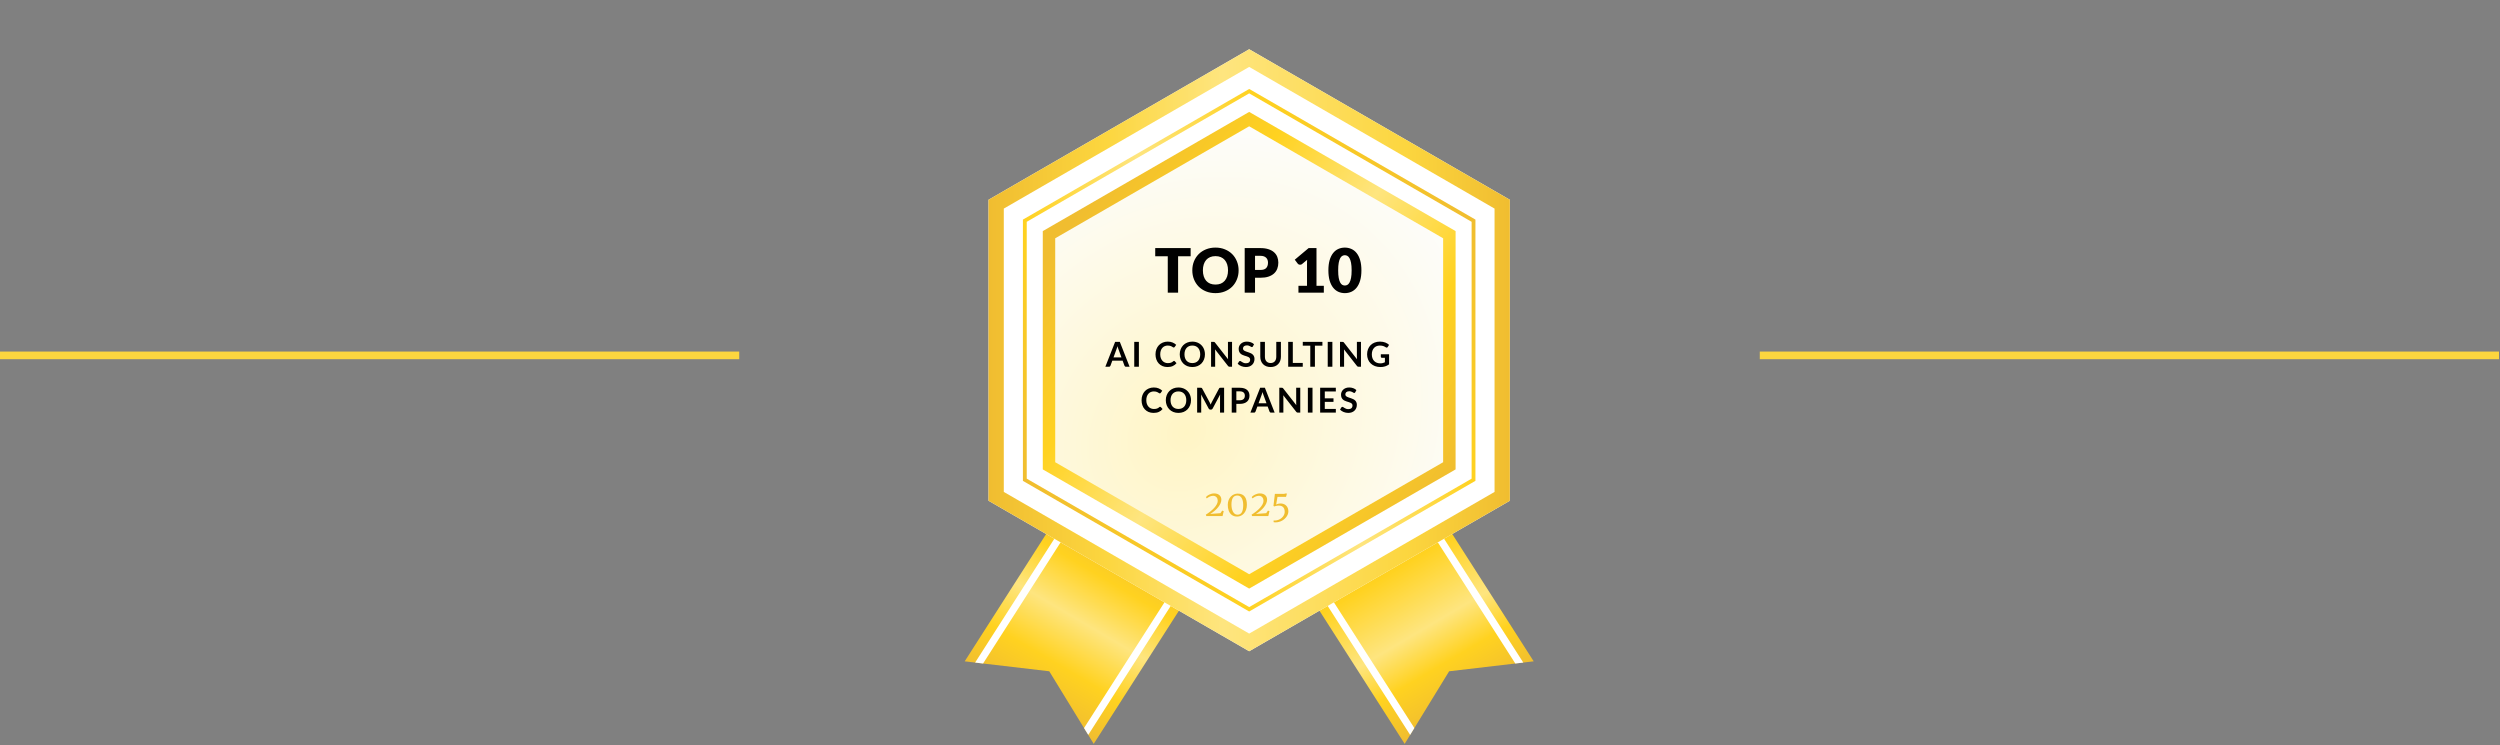 <svg width="654" height="195" viewBox="0 0 654 195" fill="none" xmlns="http://www.w3.org/2000/svg">
<rect x="0" y="0" width="654" height="195" fill="#808080" stroke="none"/>
<path d="M1 92.969H192.381" stroke="#FCD63F" stroke-width="2" stroke-linecap="square"/>
<path d="M652.739 92.969H461.358" stroke="#FCD63F" stroke-width="2" stroke-linecap="square"/>
<path d="M285.514 121.195L252.364 173.005L255.094 173.325L257.174 173.575L274.484 175.605L283.584 190.455L284.684 192.245L286.114 194.595L320.934 140.185L285.514 121.195Z" fill="url(#paint0_linear_185_2)"/>
<path d="M317.073 138.115L283.583 190.455L284.683 192.245L318.733 139.005L317.073 138.115Z" fill="white"/>
<path d="M287.694 122.365L255.094 173.325L257.174 173.575L289.364 123.255L287.694 122.365Z" fill="white"/>
<path d="M368.074 121.195L401.214 173.005L398.484 173.325L396.404 173.575L379.094 175.605L369.994 190.455L368.894 192.245L367.464 194.595L332.644 140.185L368.074 121.195Z" fill="url(#paint1_linear_185_2)"/>
<path d="M336.504 138.115L369.993 190.455L368.894 192.245L334.844 139.005L336.504 138.115Z" fill="white"/>
<path d="M365.884 122.365L398.484 173.325L396.404 173.575L364.224 123.255L365.884 122.365Z" fill="white"/>
<path d="M258.594 52.256L326.784 12.886L394.974 52.256V130.996L326.784 170.366L258.594 130.996V52.256Z" fill="white"/>
<path d="M326.784 17.506L390.974 54.566V128.686L326.784 165.746L262.594 128.686V54.566L326.784 17.506ZM326.784 12.886L258.594 52.256V130.996L326.784 170.366L394.974 130.996V52.256L326.784 12.886Z" fill="url(#paint2_linear_185_2)"/>
<path d="M326.784 24.426L384.974 58.026V125.216L326.784 158.816L268.594 125.216V58.026L326.784 24.426ZM326.784 23.276L267.594 57.446V125.796L326.784 159.966L385.974 125.786V57.446L326.784 23.266V23.276Z" fill="url(#paint3_linear_185_2)"/>
<path d="M272.793 122.795V60.455L326.783 29.275L380.783 60.455V122.795L326.783 153.975L272.793 122.795Z" fill="url(#paint4_linear_185_2)"/>
<path d="M276.043 120.916V62.336L326.783 33.036L377.523 62.336V120.916L326.783 150.216L276.043 120.916Z" fill="url(#paint5_radial_185_2)"/>
<path d="M311.471 67.043H308.191V76.555H305.487V67.043H302.207V64.899H311.471V67.043ZM324.02 70.723C324.02 71.565 323.873 72.349 323.58 73.075C323.292 73.8 322.884 74.432 322.356 74.971C321.828 75.504 321.19 75.923 320.444 76.227C319.702 76.531 318.878 76.683 317.972 76.683C317.065 76.683 316.238 76.531 315.492 76.227C314.745 75.923 314.105 75.504 313.572 74.971C313.044 74.432 312.633 73.8 312.34 73.075C312.052 72.349 311.908 71.565 311.908 70.723C311.908 69.88 312.052 69.096 312.34 68.371C312.633 67.645 313.044 67.016 313.572 66.483C314.105 65.949 314.745 65.531 315.492 65.227C316.238 64.923 317.065 64.771 317.972 64.771C318.878 64.771 319.702 64.925 320.444 65.235C321.19 65.539 321.828 65.957 322.356 66.491C322.884 67.024 323.292 67.653 323.58 68.379C323.873 69.104 324.02 69.885 324.02 70.723ZM321.252 70.723C321.252 70.147 321.177 69.629 321.028 69.171C320.878 68.707 320.662 68.315 320.38 67.995C320.102 67.675 319.761 67.429 319.356 67.259C318.95 67.088 318.489 67.003 317.972 67.003C317.449 67.003 316.982 67.088 316.572 67.259C316.166 67.429 315.822 67.675 315.54 67.995C315.262 68.315 315.049 68.707 314.9 69.171C314.75 69.629 314.676 70.147 314.676 70.723C314.676 71.304 314.75 71.827 314.9 72.291C315.049 72.749 315.262 73.139 315.54 73.459C315.822 73.779 316.166 74.024 316.572 74.195C316.982 74.36 317.449 74.443 317.972 74.443C318.489 74.443 318.95 74.36 319.356 74.195C319.761 74.024 320.102 73.779 320.38 73.459C320.662 73.139 320.878 72.749 321.028 72.291C321.177 71.827 321.252 71.304 321.252 70.723ZM329.723 70.619C330.427 70.619 330.934 70.451 331.243 70.115C331.552 69.779 331.707 69.309 331.707 68.707C331.707 68.44 331.667 68.197 331.587 67.979C331.507 67.76 331.384 67.573 331.219 67.419C331.059 67.259 330.854 67.136 330.603 67.051C330.358 66.965 330.064 66.923 329.723 66.923H328.315V70.619H329.723ZM329.723 64.899C330.544 64.899 331.248 64.997 331.835 65.195C332.427 65.387 332.912 65.653 333.291 65.995C333.675 66.336 333.958 66.739 334.139 67.203C334.32 67.667 334.411 68.168 334.411 68.707C334.411 69.288 334.318 69.821 334.131 70.307C333.944 70.792 333.659 71.208 333.275 71.555C332.891 71.901 332.403 72.173 331.811 72.371C331.224 72.563 330.528 72.659 329.723 72.659H328.315V76.555H325.611V64.899H329.723ZM346.313 74.763V76.555H339.673V74.763H341.913V68.883C341.913 68.733 341.915 68.584 341.921 68.435C341.926 68.28 341.934 68.125 341.945 67.971L340.617 69.075C340.499 69.165 340.382 69.221 340.265 69.243C340.153 69.259 340.046 69.259 339.945 69.243C339.843 69.221 339.753 69.187 339.673 69.139C339.593 69.085 339.534 69.032 339.497 68.979L338.713 67.939L342.345 64.891H344.393V74.763H346.313ZM356.146 70.723C356.146 71.741 356.037 72.624 355.818 73.371C355.599 74.117 355.295 74.736 354.906 75.227C354.522 75.717 354.063 76.083 353.53 76.323C353.002 76.563 352.429 76.683 351.81 76.683C351.191 76.683 350.618 76.563 350.09 76.323C349.567 76.083 349.114 75.717 348.73 75.227C348.346 74.736 348.045 74.117 347.826 73.371C347.613 72.624 347.506 71.741 347.506 70.723C347.506 69.704 347.613 68.821 347.826 68.075C348.045 67.328 348.346 66.709 348.73 66.219C349.114 65.728 349.567 65.365 350.09 65.131C350.618 64.891 351.191 64.771 351.81 64.771C352.429 64.771 353.002 64.891 353.53 65.131C354.063 65.365 354.522 65.728 354.906 66.219C355.295 66.709 355.599 67.328 355.818 68.075C356.037 68.821 356.146 69.704 356.146 70.723ZM353.586 70.723C353.586 69.917 353.535 69.259 353.434 68.747C353.333 68.229 353.197 67.824 353.026 67.531C352.861 67.237 352.671 67.037 352.458 66.931C352.245 66.819 352.029 66.763 351.81 66.763C351.591 66.763 351.375 66.819 351.162 66.931C350.954 67.037 350.767 67.237 350.602 67.531C350.442 67.824 350.311 68.229 350.21 68.747C350.114 69.259 350.066 69.917 350.066 70.723C350.066 71.533 350.114 72.195 350.21 72.707C350.311 73.219 350.442 73.624 350.602 73.923C350.767 74.216 350.954 74.419 351.162 74.531C351.375 74.637 351.591 74.691 351.81 74.691C352.029 74.691 352.245 74.637 352.458 74.531C352.671 74.419 352.861 74.216 353.026 73.923C353.197 73.624 353.333 73.219 353.434 72.707C353.535 72.195 353.586 71.533 353.586 70.723Z" fill="black"/>
<path d="M315.446 134.633C315.856 134.377 316.249 134.1 316.625 133.802C317 133.505 317.332 133.2 317.62 132.887C317.907 132.571 318.136 132.253 318.305 131.934C318.477 131.615 318.563 131.305 318.563 131.005C318.563 130.855 318.541 130.703 318.497 130.55C318.453 130.393 318.381 130.252 318.281 130.127C318.184 130.002 318.058 129.9 317.901 129.822C317.745 129.741 317.552 129.7 317.324 129.7C317.164 129.7 317.003 129.724 316.84 129.771C316.681 129.814 316.528 129.871 316.38 129.939C316.237 130.008 316.105 130.083 315.986 130.165C315.867 130.243 315.769 130.317 315.69 130.385L315.47 130.029C315.557 129.919 315.675 129.808 315.822 129.695C315.972 129.583 316.141 129.481 316.329 129.39C316.52 129.296 316.726 129.221 316.948 129.165C317.171 129.106 317.399 129.076 317.634 129.076C317.956 129.076 318.234 129.123 318.469 129.217C318.707 129.307 318.902 129.429 319.056 129.583C319.209 129.733 319.322 129.905 319.394 130.099C319.469 130.293 319.506 130.492 319.506 130.695C319.506 131.021 319.431 131.352 319.281 131.69C319.134 132.028 318.931 132.36 318.671 132.685C318.411 133.011 318.103 133.324 317.746 133.624C317.39 133.924 317.005 134.198 316.592 134.445L319.272 134.248L319.722 133.582L320.126 133.713L319.821 135.004H315.583L315.446 134.633ZM321.187 132.038C321.193 131.584 321.267 131.177 321.407 130.817C321.551 130.457 321.742 130.154 321.98 129.907C322.218 129.656 322.49 129.465 322.797 129.334C323.106 129.199 323.43 129.131 323.768 129.127C324.225 129.124 324.608 129.199 324.918 129.353C325.228 129.503 325.477 129.711 325.664 129.977C325.855 130.243 325.99 130.557 326.068 130.92C326.149 131.28 326.189 131.667 326.185 132.08C326.182 132.53 326.113 132.943 325.979 133.319C325.848 133.694 325.668 134.017 325.439 134.286C325.211 134.552 324.943 134.76 324.637 134.91C324.33 135.06 324.001 135.135 323.651 135.135C323.354 135.135 323.085 135.096 322.844 135.018C322.606 134.94 322.395 134.832 322.21 134.694C322.028 134.553 321.872 134.386 321.741 134.192C321.609 133.998 321.501 133.787 321.417 133.558C321.335 133.327 321.276 133.083 321.238 132.826C321.201 132.569 321.184 132.307 321.187 132.038ZM323.688 134.642C323.97 134.649 324.208 134.596 324.402 134.483C324.599 134.37 324.757 134.206 324.876 133.99C324.998 133.771 325.086 133.505 325.139 133.192C325.195 132.876 325.223 132.519 325.223 132.122C325.223 131.772 325.194 131.446 325.134 131.146C325.078 130.842 324.987 130.579 324.862 130.357C324.74 130.132 324.583 129.955 324.392 129.827C324.202 129.699 323.973 129.631 323.707 129.625C323.426 129.622 323.186 129.674 322.989 129.78C322.792 129.886 322.631 130.041 322.506 130.245C322.38 130.448 322.29 130.698 322.233 130.996C322.177 131.29 322.149 131.623 322.149 131.995C322.149 132.33 322.179 132.656 322.238 132.972C322.301 133.284 322.395 133.565 322.52 133.812C322.648 134.056 322.808 134.254 322.998 134.408C323.192 134.558 323.422 134.636 323.688 134.642ZM327.415 134.633C327.825 134.377 328.218 134.1 328.593 133.802C328.969 133.505 329.3 133.2 329.588 132.887C329.876 132.571 330.105 132.253 330.274 131.934C330.446 131.615 330.532 131.305 330.532 131.005C330.532 130.855 330.51 130.703 330.466 130.55C330.422 130.393 330.35 130.252 330.25 130.127C330.153 130.002 330.026 129.9 329.87 129.822C329.713 129.741 329.521 129.7 329.293 129.7C329.133 129.7 328.972 129.724 328.809 129.771C328.65 129.814 328.496 129.871 328.349 129.939C328.205 130.008 328.074 130.083 327.955 130.165C327.836 130.243 327.737 130.317 327.659 130.385L327.439 130.029C327.526 129.919 327.644 129.808 327.791 129.695C327.941 129.583 328.11 129.481 328.298 129.39C328.488 129.296 328.695 129.221 328.917 129.165C329.139 129.106 329.368 129.076 329.602 129.076C329.925 129.076 330.203 129.123 330.438 129.217C330.676 129.307 330.871 129.429 331.025 129.583C331.178 129.733 331.291 129.905 331.363 130.099C331.438 130.293 331.475 130.492 331.475 130.695C331.475 131.021 331.4 131.352 331.25 131.69C331.103 132.028 330.899 132.36 330.64 132.685C330.38 133.011 330.072 133.324 329.715 133.624C329.358 133.924 328.973 134.198 328.56 134.445L331.24 134.248L331.691 133.582L332.095 133.713L331.79 135.004H327.551L327.415 134.633ZM333.179 136.154C333.404 136.179 333.631 136.173 333.86 136.135C334.091 136.101 334.315 136.038 334.531 135.947C334.747 135.857 334.947 135.742 335.132 135.605C335.319 135.467 335.484 135.309 335.624 135.131C335.765 134.955 335.875 134.765 335.953 134.558C336.034 134.348 336.075 134.128 336.075 133.896C336.075 133.618 336.041 133.378 335.972 133.178C335.903 132.978 335.806 132.812 335.681 132.681C335.556 132.549 335.407 132.451 335.235 132.385C335.063 132.316 334.873 132.277 334.667 132.268C334.46 132.255 334.241 132.269 334.01 132.31C333.778 132.347 333.542 132.407 333.301 132.488L333.137 132.347L333.508 129.198H335.995L336.131 129.109H336.662L336.432 129.972H334.193L333.841 131.977C334.069 131.867 334.307 131.792 334.554 131.751C334.805 131.707 335.047 131.7 335.282 131.728C335.52 131.753 335.745 131.815 335.958 131.915C336.17 132.016 336.357 132.152 336.516 132.324C336.676 132.493 336.802 132.699 336.896 132.943C336.99 133.187 337.037 133.469 337.037 133.788C337.037 134.007 336.998 134.231 336.92 134.459C336.845 134.685 336.735 134.904 336.591 135.117C336.447 135.329 336.274 135.528 336.07 135.713C335.87 135.9 335.645 136.063 335.394 136.201C335.144 136.342 334.872 136.451 334.578 136.529C334.287 136.611 333.98 136.651 333.658 136.651C333.579 136.651 333.5 136.647 333.418 136.637C333.337 136.628 333.256 136.611 333.174 136.586L333.179 136.154Z" fill="#F0BD30"/>
<path d="M293.367 93.488L292.575 91.324C292.536 91.228 292.495 91.114 292.453 90.982C292.411 90.85 292.369 90.707 292.327 90.554C292.288 90.707 292.248 90.851 292.206 90.986C292.164 91.118 292.123 91.234 292.084 91.333L291.297 93.488H293.367ZM295.504 95.945H294.568C294.463 95.945 294.378 95.92 294.312 95.869C294.246 95.815 294.196 95.749 294.163 95.671L293.677 94.343H290.982L290.496 95.671C290.472 95.74 290.425 95.803 290.356 95.86C290.287 95.917 290.202 95.945 290.1 95.945H289.155L291.715 89.438H292.948L295.504 95.945ZM297.933 95.945H296.718V89.438H297.933V95.945ZM307.126 94.411C307.192 94.411 307.251 94.436 307.302 94.487L307.779 95.005C307.515 95.332 307.189 95.582 306.802 95.756C306.418 95.93 305.956 96.017 305.416 96.017C304.933 96.017 304.498 95.935 304.111 95.77C303.727 95.605 303.399 95.375 303.126 95.081C302.853 94.787 302.643 94.436 302.496 94.028C302.352 93.62 302.28 93.175 302.28 92.692C302.28 92.203 302.358 91.756 302.514 91.351C302.67 90.943 302.889 90.592 303.171 90.298C303.456 90.004 303.795 89.776 304.188 89.614C304.581 89.449 305.016 89.366 305.493 89.366C305.967 89.366 306.387 89.444 306.753 89.6C307.122 89.756 307.435 89.96 307.693 90.212L307.288 90.775C307.264 90.811 307.233 90.842 307.194 90.869C307.158 90.896 307.107 90.91 307.041 90.91C306.996 90.91 306.949 90.898 306.901 90.874C306.853 90.847 306.801 90.815 306.744 90.779C306.687 90.74 306.621 90.698 306.546 90.653C306.471 90.608 306.384 90.568 306.285 90.532C306.186 90.493 306.07 90.461 305.938 90.437C305.809 90.41 305.659 90.397 305.488 90.397C305.197 90.397 304.93 90.449 304.687 90.554C304.447 90.656 304.24 90.806 304.066 91.004C303.892 91.199 303.757 91.439 303.661 91.724C303.565 92.006 303.517 92.329 303.517 92.692C303.517 93.058 303.568 93.383 303.67 93.668C303.775 93.953 303.916 94.193 304.093 94.388C304.27 94.583 304.479 94.733 304.719 94.838C304.959 94.94 305.217 94.991 305.493 94.991C305.658 94.991 305.806 94.982 305.938 94.964C306.073 94.946 306.196 94.918 306.307 94.879C306.421 94.84 306.528 94.79 306.627 94.73C306.729 94.667 306.829 94.591 306.928 94.501C306.958 94.474 306.99 94.453 307.023 94.438C307.056 94.42 307.09 94.411 307.126 94.411ZM315.213 92.692C315.213 93.169 315.133 93.611 314.974 94.019C314.818 94.424 314.596 94.775 314.308 95.072C314.02 95.369 313.674 95.602 313.269 95.77C312.864 95.935 312.414 96.017 311.919 96.017C311.427 96.017 310.978 95.935 310.573 95.77C310.168 95.602 309.82 95.369 309.529 95.072C309.241 94.775 309.018 94.424 308.859 94.019C308.7 93.611 308.62 93.169 308.62 92.692C308.62 92.215 308.7 91.774 308.859 91.369C309.018 90.961 309.241 90.608 309.529 90.311C309.82 90.014 310.168 89.783 310.573 89.618C310.978 89.45 311.427 89.366 311.919 89.366C312.249 89.366 312.559 89.405 312.85 89.483C313.141 89.558 313.408 89.666 313.651 89.807C313.894 89.945 314.112 90.115 314.304 90.316C314.499 90.514 314.664 90.736 314.799 90.982C314.934 91.228 315.036 91.495 315.105 91.783C315.177 92.071 315.213 92.374 315.213 92.692ZM313.975 92.692C313.975 92.335 313.927 92.015 313.831 91.733C313.735 91.448 313.599 91.207 313.422 91.009C313.245 90.811 313.029 90.659 312.774 90.554C312.522 90.449 312.237 90.397 311.919 90.397C311.601 90.397 311.314 90.449 311.059 90.554C310.807 90.659 310.591 90.811 310.411 91.009C310.234 91.207 310.098 91.448 310.002 91.733C309.906 92.015 309.858 92.335 309.858 92.692C309.858 93.049 309.906 93.37 310.002 93.655C310.098 93.937 310.234 94.177 310.411 94.375C310.591 94.57 310.807 94.72 311.059 94.825C311.314 94.93 311.601 94.982 311.919 94.982C312.237 94.982 312.522 94.93 312.774 94.825C313.029 94.72 313.245 94.57 313.422 94.375C313.599 94.177 313.735 93.937 313.831 93.655C313.927 93.37 313.975 93.049 313.975 92.692ZM322.302 89.438V95.945H321.681C321.585 95.945 321.504 95.93 321.438 95.9C321.375 95.867 321.313 95.813 321.253 95.738L317.856 91.4C317.874 91.598 317.883 91.781 317.883 91.949V95.945H316.816V89.438H317.451C317.502 89.438 317.545 89.441 317.581 89.447C317.62 89.45 317.653 89.459 317.68 89.474C317.71 89.486 317.739 89.506 317.766 89.533C317.793 89.557 317.823 89.59 317.856 89.632L321.267 93.988C321.258 93.883 321.25 93.779 321.244 93.677C321.238 93.575 321.235 93.481 321.235 93.394V89.438H322.302ZM327.756 90.622C327.72 90.685 327.681 90.731 327.639 90.761C327.6 90.788 327.55 90.802 327.49 90.802C327.427 90.802 327.358 90.779 327.283 90.734C327.211 90.686 327.124 90.634 327.022 90.577C326.92 90.52 326.8 90.469 326.662 90.424C326.527 90.376 326.367 90.352 326.181 90.352C326.013 90.352 325.866 90.373 325.74 90.415C325.614 90.454 325.507 90.509 325.42 90.581C325.336 90.653 325.273 90.74 325.231 90.842C325.189 90.941 325.168 91.051 325.168 91.171C325.168 91.324 325.21 91.451 325.294 91.553C325.381 91.655 325.495 91.742 325.636 91.814C325.777 91.886 325.938 91.951 326.118 92.008C326.298 92.065 326.482 92.126 326.671 92.192C326.86 92.255 327.045 92.33 327.225 92.417C327.405 92.501 327.565 92.609 327.706 92.741C327.847 92.87 327.96 93.029 328.044 93.218C328.131 93.407 328.174 93.637 328.174 93.907C328.174 94.201 328.123 94.477 328.021 94.735C327.922 94.99 327.775 95.213 327.58 95.405C327.388 95.594 327.153 95.744 326.874 95.855C326.595 95.963 326.275 96.017 325.915 96.017C325.708 96.017 325.504 95.996 325.303 95.954C325.102 95.915 324.909 95.858 324.723 95.783C324.54 95.708 324.367 95.618 324.205 95.513C324.043 95.408 323.899 95.291 323.773 95.162L324.129 94.582C324.159 94.54 324.198 94.505 324.246 94.478C324.294 94.448 324.345 94.433 324.399 94.433C324.474 94.433 324.555 94.465 324.642 94.528C324.729 94.588 324.832 94.655 324.952 94.73C325.072 94.805 325.212 94.874 325.371 94.937C325.533 94.997 325.726 95.027 325.951 95.027C326.296 95.027 326.563 94.946 326.752 94.784C326.941 94.619 327.036 94.384 327.036 94.078C327.036 93.907 326.992 93.767 326.905 93.659C326.821 93.551 326.709 93.461 326.568 93.389C326.427 93.314 326.266 93.251 326.086 93.2C325.906 93.149 325.723 93.094 325.537 93.034C325.351 92.974 325.168 92.902 324.988 92.818C324.808 92.734 324.648 92.624 324.507 92.489C324.366 92.354 324.252 92.186 324.165 91.985C324.081 91.781 324.039 91.531 324.039 91.234C324.039 90.997 324.085 90.766 324.178 90.541C324.274 90.316 324.412 90.116 324.592 89.942C324.772 89.768 324.994 89.629 325.258 89.524C325.522 89.419 325.825 89.366 326.167 89.366C326.551 89.366 326.905 89.426 327.229 89.546C327.553 89.666 327.829 89.834 328.057 90.05L327.756 90.622ZM332.389 94.969C332.623 94.969 332.832 94.93 333.015 94.852C333.201 94.774 333.357 94.664 333.483 94.523C333.609 94.382 333.705 94.211 333.771 94.01C333.84 93.809 333.874 93.584 333.874 93.335V89.438H335.085V93.335C335.085 93.722 335.022 94.081 334.896 94.411C334.773 94.738 334.594 95.021 334.36 95.261C334.129 95.498 333.847 95.684 333.514 95.819C333.181 95.951 332.806 96.017 332.389 96.017C331.969 96.017 331.593 95.951 331.26 95.819C330.927 95.684 330.643 95.498 330.409 95.261C330.178 95.021 330 94.738 329.874 94.411C329.751 94.081 329.689 93.722 329.689 93.335V89.438H330.9V93.331C330.9 93.58 330.933 93.805 330.999 94.006C331.068 94.207 331.165 94.379 331.291 94.523C331.42 94.664 331.576 94.774 331.759 94.852C331.945 94.93 332.155 94.969 332.389 94.969ZM340.801 94.946V95.945H336.99V89.438H338.2V94.946H340.801ZM345.942 90.433H343.98V95.945H342.769V90.433H340.807V89.438H345.942V90.433ZM348.548 95.945H347.333V89.438H348.548V95.945ZM356.031 89.438V95.945H355.41C355.314 95.945 355.233 95.93 355.167 95.9C355.104 95.867 355.042 95.813 354.982 95.738L351.585 91.4C351.603 91.598 351.612 91.781 351.612 91.949V95.945H350.545V89.438H351.18C351.231 89.438 351.274 89.441 351.31 89.447C351.349 89.45 351.382 89.459 351.409 89.474C351.439 89.486 351.468 89.506 351.495 89.533C351.522 89.557 351.552 89.59 351.585 89.632L354.996 93.988C354.987 93.883 354.979 93.779 354.973 93.677C354.967 93.575 354.964 93.481 354.964 93.394V89.438H356.031ZM363.384 92.683V95.315C363.054 95.558 362.701 95.737 362.326 95.851C361.954 95.962 361.555 96.017 361.129 96.017C360.598 96.017 360.117 95.935 359.685 95.77C359.256 95.605 358.888 95.375 358.582 95.081C358.279 94.787 358.045 94.436 357.88 94.028C357.715 93.62 357.633 93.175 357.633 92.692C357.633 92.203 357.712 91.754 357.871 91.346C358.03 90.938 358.255 90.587 358.546 90.293C358.84 89.999 359.196 89.771 359.613 89.609C360.03 89.447 360.498 89.366 361.017 89.366C361.281 89.366 361.527 89.387 361.755 89.429C361.986 89.471 362.199 89.53 362.394 89.605C362.592 89.677 362.772 89.765 362.934 89.87C363.096 89.975 363.244 90.091 363.379 90.217L363.033 90.766C362.979 90.853 362.908 90.907 362.821 90.928C362.734 90.946 362.64 90.923 362.538 90.86C362.439 90.803 362.34 90.746 362.241 90.689C362.142 90.632 362.031 90.583 361.908 90.541C361.788 90.499 361.651 90.464 361.498 90.437C361.348 90.41 361.174 90.397 360.976 90.397C360.655 90.397 360.364 90.451 360.103 90.559C359.845 90.667 359.625 90.821 359.442 91.022C359.259 91.223 359.118 91.465 359.019 91.747C358.92 92.029 358.87 92.344 358.87 92.692C358.87 93.064 358.923 93.397 359.028 93.691C359.136 93.982 359.286 94.229 359.478 94.433C359.673 94.634 359.907 94.789 360.18 94.897C360.453 95.002 360.757 95.054 361.093 95.054C361.333 95.054 361.548 95.029 361.737 94.978C361.926 94.927 362.11 94.858 362.29 94.771V93.592H361.471C361.393 93.592 361.332 93.571 361.287 93.529C361.245 93.484 361.224 93.43 361.224 93.367V92.683H363.384ZM303.481 106.411C303.547 106.411 303.606 106.436 303.657 106.487L304.134 107.005C303.87 107.332 303.544 107.582 303.157 107.756C302.773 107.93 302.311 108.017 301.771 108.017C301.288 108.017 300.853 107.935 300.466 107.77C300.082 107.605 299.754 107.375 299.481 107.081C299.208 106.787 298.998 106.436 298.851 106.028C298.707 105.62 298.635 105.175 298.635 104.692C298.635 104.203 298.713 103.756 298.869 103.351C299.025 102.943 299.244 102.592 299.526 102.298C299.811 102.004 300.15 101.776 300.543 101.614C300.936 101.449 301.371 101.366 301.848 101.366C302.322 101.366 302.742 101.444 303.108 101.6C303.477 101.756 303.79 101.96 304.048 102.212L303.643 102.775C303.619 102.811 303.588 102.842 303.549 102.869C303.513 102.896 303.462 102.91 303.396 102.91C303.351 102.91 303.304 102.898 303.256 102.874C303.208 102.847 303.156 102.815 303.099 102.779C303.042 102.74 302.976 102.698 302.901 102.653C302.826 102.608 302.739 102.568 302.64 102.532C302.541 102.493 302.425 102.461 302.293 102.437C302.164 102.41 302.014 102.397 301.843 102.397C301.552 102.397 301.285 102.449 301.042 102.554C300.802 102.656 300.595 102.806 300.421 103.004C300.247 103.199 300.112 103.439 300.016 103.724C299.92 104.006 299.872 104.329 299.872 104.692C299.872 105.058 299.923 105.383 300.025 105.668C300.13 105.953 300.271 106.193 300.448 106.388C300.625 106.583 300.834 106.733 301.074 106.838C301.314 106.94 301.572 106.991 301.848 106.991C302.013 106.991 302.161 106.982 302.293 106.964C302.428 106.946 302.551 106.918 302.662 106.879C302.776 106.84 302.883 106.79 302.982 106.73C303.084 106.667 303.184 106.591 303.283 106.501C303.313 106.474 303.345 106.453 303.378 106.438C303.411 106.42 303.445 106.411 303.481 106.411ZM311.568 104.692C311.568 105.169 311.488 105.611 311.329 106.019C311.173 106.424 310.951 106.775 310.663 107.072C310.375 107.369 310.029 107.602 309.624 107.77C309.219 107.935 308.769 108.017 308.274 108.017C307.782 108.017 307.333 107.935 306.928 107.77C306.523 107.602 306.175 107.369 305.884 107.072C305.596 106.775 305.373 106.424 305.214 106.019C305.055 105.611 304.975 105.169 304.975 104.692C304.975 104.215 305.055 103.774 305.214 103.369C305.373 102.961 305.596 102.608 305.884 102.311C306.175 102.014 306.523 101.783 306.928 101.618C307.333 101.45 307.782 101.366 308.274 101.366C308.604 101.366 308.914 101.405 309.205 101.483C309.496 101.558 309.763 101.666 310.006 101.807C310.249 101.945 310.467 102.115 310.659 102.316C310.854 102.514 311.019 102.736 311.154 102.982C311.289 103.228 311.391 103.495 311.46 103.783C311.532 104.071 311.568 104.374 311.568 104.692ZM310.33 104.692C310.33 104.335 310.282 104.015 310.186 103.733C310.09 103.448 309.954 103.207 309.777 103.009C309.6 102.811 309.384 102.659 309.129 102.554C308.877 102.449 308.592 102.397 308.274 102.397C307.956 102.397 307.669 102.449 307.414 102.554C307.162 102.659 306.946 102.811 306.766 103.009C306.589 103.207 306.453 103.448 306.357 103.733C306.261 104.015 306.213 104.335 306.213 104.692C306.213 105.049 306.261 105.37 306.357 105.655C306.453 105.937 306.589 106.177 306.766 106.375C306.946 106.57 307.162 106.72 307.414 106.825C307.669 106.93 307.956 106.982 308.274 106.982C308.592 106.982 308.877 106.93 309.129 106.825C309.384 106.72 309.6 106.57 309.777 106.375C309.954 106.177 310.09 105.937 310.186 105.655C310.282 105.37 310.33 105.049 310.33 104.692ZM320.227 101.438V107.945H319.161V103.742C319.161 103.574 319.17 103.393 319.188 103.198L317.221 106.892C317.128 107.069 316.986 107.158 316.794 107.158H316.623C316.431 107.158 316.288 107.069 316.195 106.892L314.206 103.184C314.215 103.283 314.223 103.381 314.229 103.477C314.235 103.573 314.238 103.661 314.238 103.742V107.945H313.171V101.438H314.085C314.139 101.438 314.185 101.44 314.224 101.443C314.263 101.446 314.298 101.453 314.328 101.465C314.361 101.477 314.389 101.497 314.413 101.524C314.44 101.551 314.466 101.587 314.49 101.632L316.438 105.245C316.489 105.341 316.536 105.44 316.578 105.542C316.623 105.644 316.666 105.749 316.708 105.857C316.75 105.746 316.794 105.64 316.839 105.538C316.884 105.433 316.932 105.332 316.983 105.236L318.904 101.632C318.928 101.587 318.954 101.551 318.981 101.524C319.008 101.497 319.036 101.477 319.066 101.465C319.099 101.453 319.135 101.446 319.174 101.443C319.213 101.44 319.26 101.438 319.314 101.438H320.227ZM324.334 104.71C324.556 104.71 324.749 104.683 324.914 104.629C325.079 104.572 325.216 104.492 325.324 104.39C325.435 104.285 325.517 104.159 325.571 104.012C325.625 103.862 325.652 103.696 325.652 103.513C325.652 103.339 325.625 103.181 325.571 103.04C325.517 102.899 325.436 102.779 325.328 102.68C325.22 102.581 325.084 102.506 324.919 102.455C324.754 102.401 324.559 102.374 324.334 102.374H323.429V104.71H324.334ZM324.334 101.438C324.769 101.438 325.145 101.489 325.463 101.591C325.781 101.693 326.044 101.836 326.251 102.019C326.458 102.202 326.611 102.421 326.71 102.676C326.812 102.931 326.863 103.21 326.863 103.513C326.863 103.828 326.81 104.117 326.705 104.381C326.6 104.642 326.443 104.867 326.233 105.056C326.023 105.245 325.759 105.392 325.441 105.497C325.126 105.602 324.757 105.655 324.334 105.655H323.429V107.945H322.219V101.438H324.334ZM331.312 105.488L330.52 103.324C330.481 103.228 330.441 103.114 330.399 102.982C330.357 102.85 330.315 102.707 330.273 102.554C330.234 102.707 330.193 102.851 330.151 102.986C330.109 103.118 330.069 103.234 330.03 103.333L329.242 105.488H331.312ZM333.45 107.945H332.514C332.409 107.945 332.323 107.92 332.257 107.869C332.191 107.815 332.142 107.749 332.109 107.671L331.623 106.343H328.927L328.441 107.671C328.417 107.74 328.371 107.803 328.302 107.86C328.233 107.917 328.147 107.945 328.045 107.945H327.1L329.661 101.438H330.894L333.45 107.945ZM340.149 101.438V107.945H339.528C339.432 107.945 339.351 107.93 339.285 107.9C339.222 107.867 339.16 107.813 339.1 107.738L335.703 103.4C335.721 103.598 335.73 103.781 335.73 103.949V107.945H334.663V101.438H335.298C335.349 101.438 335.392 101.441 335.428 101.447C335.467 101.45 335.5 101.459 335.527 101.474C335.557 101.486 335.586 101.506 335.613 101.533C335.64 101.557 335.67 101.59 335.703 101.632L339.114 105.988C339.105 105.883 339.097 105.779 339.091 105.677C339.085 105.575 339.082 105.481 339.082 105.394V101.438H340.149ZM343.353 107.945H342.138V101.438H343.353V107.945ZM346.565 102.401V104.206H348.842V105.137H346.565V106.978H349.454V107.945H345.35V101.438H349.454V102.401H346.565ZM354.531 102.622C354.495 102.685 354.456 102.731 354.414 102.761C354.375 102.788 354.326 102.802 354.266 102.802C354.203 102.802 354.134 102.779 354.059 102.734C353.987 102.686 353.9 102.634 353.798 102.577C353.696 102.52 353.576 102.469 353.438 102.424C353.303 102.376 353.142 102.352 352.956 102.352C352.788 102.352 352.641 102.373 352.515 102.415C352.389 102.454 352.283 102.509 352.196 102.581C352.112 102.653 352.049 102.74 352.007 102.842C351.965 102.941 351.944 103.051 351.944 103.171C351.944 103.324 351.986 103.451 352.07 103.553C352.157 103.655 352.271 103.742 352.412 103.814C352.553 103.886 352.713 103.951 352.893 104.008C353.073 104.065 353.258 104.126 353.447 104.192C353.636 104.255 353.82 104.33 354 104.417C354.18 104.501 354.341 104.609 354.482 104.741C354.623 104.87 354.735 105.029 354.819 105.218C354.906 105.407 354.95 105.637 354.95 105.907C354.95 106.201 354.899 106.477 354.797 106.735C354.698 106.99 354.551 107.213 354.356 107.405C354.164 107.594 353.928 107.744 353.649 107.855C353.37 107.963 353.051 108.017 352.691 108.017C352.484 108.017 352.28 107.996 352.079 107.954C351.878 107.915 351.684 107.858 351.498 107.783C351.315 107.708 351.143 107.618 350.981 107.513C350.819 107.408 350.675 107.291 350.549 107.162L350.904 106.582C350.934 106.54 350.973 106.505 351.021 106.478C351.069 106.448 351.12 106.433 351.174 106.433C351.249 106.433 351.33 106.465 351.417 106.528C351.504 106.588 351.608 106.655 351.728 106.73C351.848 106.805 351.987 106.874 352.146 106.937C352.308 106.997 352.502 107.027 352.727 107.027C353.072 107.027 353.339 106.946 353.528 106.784C353.717 106.619 353.811 106.384 353.811 106.078C353.811 105.907 353.768 105.767 353.681 105.659C353.597 105.551 353.484 105.461 353.343 105.389C353.202 105.314 353.042 105.251 352.862 105.2C352.682 105.149 352.499 105.094 352.313 105.034C352.127 104.974 351.944 104.902 351.764 104.818C351.584 104.734 351.423 104.624 351.282 104.489C351.141 104.354 351.027 104.186 350.94 103.985C350.856 103.781 350.814 103.531 350.814 103.234C350.814 102.997 350.861 102.766 350.954 102.541C351.05 102.316 351.188 102.116 351.368 101.942C351.548 101.768 351.77 101.629 352.034 101.524C352.298 101.419 352.601 101.366 352.943 101.366C353.327 101.366 353.681 101.426 354.005 101.546C354.329 101.666 354.605 101.834 354.833 102.05L354.531 102.622Z" fill="black"/>
<defs>
<linearGradient id="paint0_linear_185_2" x1="270.057" y1="184.696" x2="296.023" y2="140.72" gradientUnits="userSpaceOnUse">
<stop stop-color="#F0BD30"/>
<stop offset="0.25" stop-color="#FFD220"/>
<stop offset="0.5" stop-color="#FEE57F"/>
<stop offset="0.75" stop-color="#FFD220"/>
<stop offset="1" stop-color="#F0BD30"/>
</linearGradient>
<linearGradient id="paint1_linear_185_2" x1="383.525" y1="184.693" x2="357.559" y2="140.717" gradientUnits="userSpaceOnUse">
<stop stop-color="#F0BD30"/>
<stop offset="0.245" stop-color="#FFD220"/>
<stop offset="0.45" stop-color="#FEE57F"/>
<stop offset="0.785" stop-color="#FFD220"/>
<stop offset="1" stop-color="#F0BD30"/>
</linearGradient>
<linearGradient id="paint2_linear_185_2" x1="258.594" y1="91.626" x2="394.974" y2="91.626" gradientUnits="userSpaceOnUse">
<stop stop-color="#F0BD30"/>
<stop offset="0.226" stop-color="#FCD63F"/>
<stop offset="0.45" stop-color="#FEE57F"/>
<stop offset="0.801" stop-color="#FCD63F"/>
<stop offset="1" stop-color="#F0BD30"/>
</linearGradient>
<linearGradient id="paint3_linear_185_2" x1="267.474" y1="125.586" x2="386.094" y2="57.656" gradientUnits="userSpaceOnUse">
<stop stop-color="#F0BD30"/>
<stop offset="0.25" stop-color="#FFD220"/>
<stop offset="0.5" stop-color="#FEE57F"/>
<stop offset="0.75" stop-color="#FFD220"/>
<stop offset="1" stop-color="#F0BD30"/>
</linearGradient>
<linearGradient id="paint4_linear_185_2" x1="377.793" y1="128.675" x2="280.303" y2="57.865" gradientUnits="userSpaceOnUse">
<stop stop-color="#F0BD30"/>
<stop offset="0.25" stop-color="#FFD220"/>
<stop offset="0.5" stop-color="#FEE57F"/>
<stop offset="0.75" stop-color="#FFD220"/>
<stop offset="1" stop-color="#F0BD30"/>
</linearGradient>
<radialGradient id="paint5_radial_185_2" cx="0" cy="0" r="1" gradientUnits="userSpaceOnUse" gradientTransform="translate(310.37 113.036) rotate(-45.778) scale(87.734 75.979)">
<stop stop-color="#FFF5C5"/>
<stop offset="1" stop-color="#FDFDFC"/>
</radialGradient>
</defs>
</svg>
